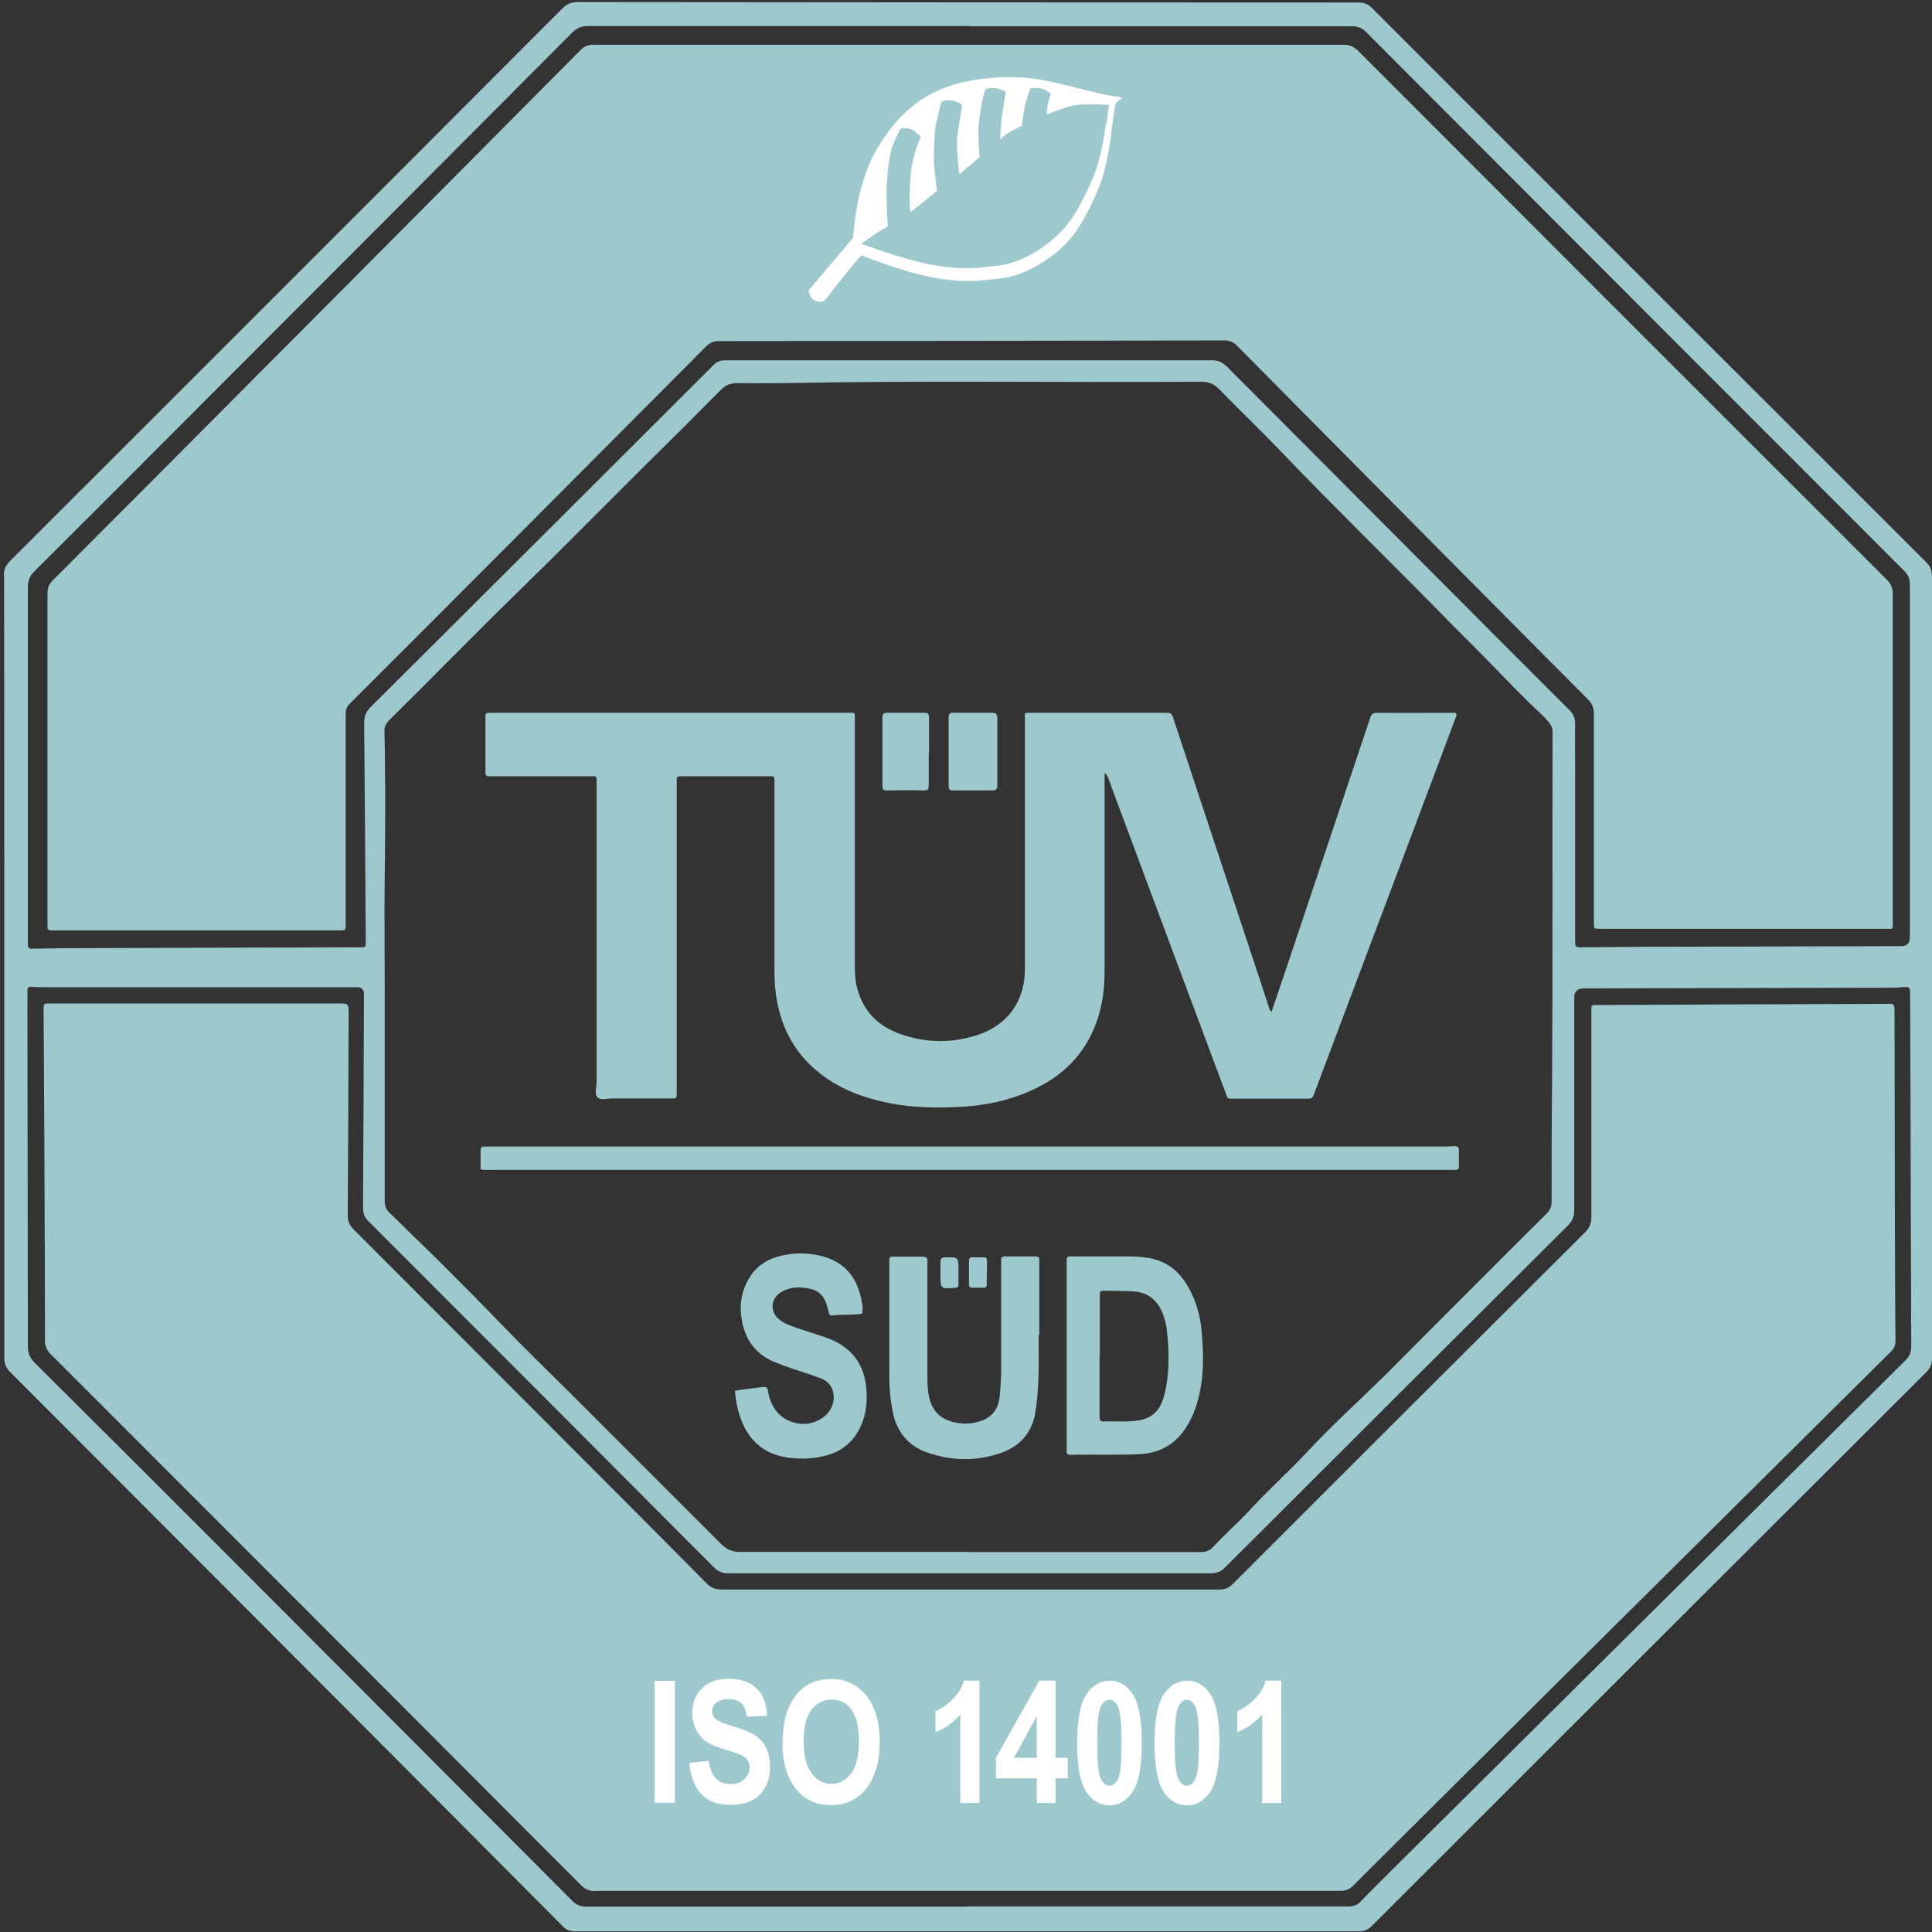 <?xml version="1.0" encoding="UTF-8"?> <svg xmlns="http://www.w3.org/2000/svg" id="modry_lem_copy_Image" data-name="modry lem copy Image" viewBox="0 0 84.62 84.62"><rect x="0" y="0" width="84.62" height="84.62" fill="#333333" stroke="none"/><defs><style> .cls-1 { fill: #9dc8cd; } .cls-2 { fill: #fff; } </style></defs><g><path class="cls-1" d="M.17,25.21c0-.26,.07-.44,.26-.63C3.6,21.42,19.75,5.27,24.64,.36c.19-.19,.38-.27,.66-.27,11.41,.01,22.81,.02,34.22,.02,.24,0,.4,.07,.57,.24,8.09,8.1,16.19,16.2,24.29,24.29,.18,.18,.24,.35,.24,.6,0,11.42,0,22.83,0,34.25,0,.27-.08,.44-.27,.63-8.09,8.07-16.18,16.15-24.26,24.23-.17,.17-.33,.24-.57,.24-11.43,0-22.86,0-34.29,0-.21,0-.38-.02-.55-.19C18.95,78.63,2.79,62.44,.44,60.09c-.19-.19-.25-.37-.25-.63,0-5.7,0-28.54-.01-34.25Zm42.28,42.77h0c3.38,0,6.76,0,10.14,0,.22,0,.39-.06,.54-.22,.52-.56,1.09-1.06,1.6-1.61,.8-.87,1.68-1.66,2.49-2.52,1.2-1.3,2.53-2.47,3.78-3.73,1.29-1.3,2.58-2.59,3.87-3.88,.95-.95,1.9-1.91,2.86-2.85,.16-.16,.23-.31,.23-.54,0-1.74,0-3.47,.02-5.21,.03-5.13,.01-10.26,.02-15.38,0-.18-.07-.3-.17-.42-.26-.3-.55-.55-.83-.82-.61-.6-1.2-1.21-1.79-1.82-.7-.72-1.41-1.41-2.11-2.13-2.32-2.36-4.69-4.67-6.98-7.06-.89-.93-1.82-1.82-2.72-2.74-.22-.23-.45-.33-.78-.33-6.09,.04-12.18-.06-18.27,.06-.69,.01-1.38,0-2.07,0-.28,0-.5,.09-.7,.29-1.11,1.12-2.22,2.23-3.34,3.33-1.89,1.88-3.76,3.78-5.67,5.64-1.86,1.81-3.67,3.68-5.52,5.5-.15,.15-.22,.3-.21,.51,.02,.86,.02,1.72,.03,2.59,0,1.22,0,2.44-.02,3.65-.02,1.69,0,3.38,0,5.07,0,3.08,0,6.16,0,9.24,0,.2,.04,.35,.2,.51,.42,.39,.82,.81,1.23,1.2,.62,.59,1.23,1.21,1.84,1.82,.9,.89,1.77,1.81,2.66,2.71,.76,.77,1.54,1.52,2.3,2.28,2.17,2.17,4.34,4.34,6.51,6.51,.23,.23,.47,.34,.8,.34,3.37,0,6.74,0,10.11,0Zm.05-66.84c-5.58,0-11.15,0-16.73,0-.3,0-.51,.09-.72,.3-5.47,5.49-10.94,10.98-16.42,16.46-2.37,2.38-4.74,4.75-7.12,7.12-.2,.2-.29,.4-.29,.69,0,4.9,0,9.8,0,14.69,0,.28,0,.55,0,.83,0,.33,0,.33,.32,.32,.43,0,.85-.02,1.28-.02,4.25-.01,8.51-.03,12.76-.04,.1,0,.21,0,.31,0,.08,0,.13-.04,.13-.13,0-.07,0-.14,0-.21-.02-3.16-.04-6.32-.07-9.48,0-.28,.07-.48,.27-.69,5.02-4.99,10.03-10,15.04-15,.17-.17,.33-.2,.55-.2,7.09,0,14.19,0,21.28,0,.26,0,.44,.08,.63,.26,3.92,3.94,7.86,7.88,11.78,11.82,1.08,1.08,2.16,2.17,3.24,3.24,.18,.18,.25,.36,.25,.61-.01,.68,0,1.36,0,2.03,0,2.47,0,4.94,0,7.42,0,.33,0,.34,.34,.33,.82,0,1.63-.02,2.45-.02,3.83-.01,7.66-.02,11.49-.03q.38,0,.38-.39c0-5.15,0-10.3,0-15.45,0-.25-.07-.42-.25-.6-7.86-7.86-15.72-15.73-23.57-23.6-.19-.19-.37-.25-.63-.25-5.58,0-11.15,0-16.73,0Zm-.13,82.36c1.25,0,2.51,0,3.76,0,4.31,0,8.62,0,12.93,0,.22,0,.39-.06,.54-.22,.46-.48,.94-.95,1.41-1.42,7.48-7.43,14.96-14.85,22.45-22.28,.18-.18,.25-.35,.25-.6-.02-4.4-.02-8.81-.04-13.21,0-.74,0-1.47-.01-2.21,0-.34,0-.34-.35-.32-.11,0-.23,.02-.34,.02-4.53,.01-9.06,.02-13.59,.03q-.43,0-.43,.41c0,3.1,0,6.21,0,9.31,0,.28-.08,.46-.27,.66-5.01,4.99-10.02,9.98-15.02,14.98-.19,.19-.37,.26-.63,.26-7.05,0-14.1,0-21.14,0-.26,0-.44-.08-.63-.27-5.04-5.06-10.08-10.11-15.13-15.16-.17-.17-.23-.34-.23-.58,.02-3.06,.03-6.12,.04-9.17,0-.16,.02-.32-.07-.41-.12-.12-.28-.07-.45-.08-.05,0-9.01,0-13.45,0-.19,0-.39,0-.58-.02-.16-.01-.2,.06-.19,.2,.01,.17,0,.34,0,.52,0,5.01,.02,10.03,.02,15.04,0,.29,.09,.49,.29,.7,2.71,2.69,5.41,5.39,8.11,8.09,5.15,5.16,10.3,10.32,15.44,15.48,.19,.19,.37,.26,.63,.26,5.55,0,11.11,0,16.66,0Z"></path><path class="cls-1" d="M55.69,44.33c.21-.64,.43-1.26,.64-1.89,1.22-3.65,2.45-7.31,3.67-10.96,.05-.14,.08-.26,.29-.26,1.14,.01,2.28,0,3.41,0,.02,0,.04,0,.07,.02,.06,.11-.02,.2-.05,.29-1.43,3.81-2.86,7.62-4.3,11.43-.61,1.63-1.23,3.26-1.84,4.89-.1,.27-.1,.27-.39,.27-1.03,0-2.07,0-3.1,0-.38,0-.3,.03-.43-.31-1.23-3.28-2.45-6.56-3.67-9.83-.48-1.29-.96-2.58-1.44-3.87-.03-.09-.07-.18-.17-.26,0,.13,0,.27,0,.4,0,2.76,0,5.52,0,8.28,0,.75-.09,1.49-.34,2.2-.51,1.45-1.52,2.44-2.91,3.05-.99,.44-2.03,.65-3.1,.7-.99,.05-1.98,.04-2.95-.14-1.22-.23-2.37-.64-3.33-1.46-1.02-.86-1.57-1.98-1.76-3.29-.06-.41-.07-.82-.07-1.24,0-2.66,0-5.31,0-7.97,0-.43,.05-.38-.39-.38-1.2,0-2.39,0-3.59,0-.32,0-.3,0-.3,.3,0,2.2,0,4.39,0,6.59,0,2.27,0,4.53,0,6.8,0,.06,0,.11,0,.17,0,.24,0,.25-.24,.25-.86,0-1.72,0-2.59,0-.22,0-.49,.09-.63-.04-.16-.15-.05-.43-.05-.66,0-4.29,0-8.58,0-12.87,0-.07,0-.14,0-.21,0-.37,.03-.33-.33-.33-1.38,0-2.76,0-4.14,0-.07,0-.14,0-.21,0-.16,.02-.2-.06-.19-.21,0-.05,0-.09,0-.14,0-.69,0-1.38,0-2.07,0-.41-.04-.35,.38-.36,.01,0,.02,0,.03,0,5.13,0,10.26,0,15.38,0,.45,0,.39-.06,.39,.38,0,3.56,0,7.13,0,10.69,0,.35,.02,.69,.11,1.02,.27,.99,.91,1.63,1.86,1.97,1.13,.41,2.28,.42,3.41,.05,1.33-.44,2.07-1.49,2.07-2.89,0-3.02,0-6.05,0-9.07,0-.59,0-1.17,0-1.76,0-.44-.07-.39,.37-.39,1.46,0,2.92,0,4.38,0,.45,0,.9,0,1.35,0,.32,0,.32,0,.42,.3,1.11,3.35,2.22,6.71,3.33,10.06,.28,.84,.56,1.68,.83,2.52,.03,.08,.04,.16,.12,.23Z"></path><path class="cls-1" d="M21.05,51.2c0-.27,0-.54,0-.82,0-.11,.04-.17,.16-.16,.1,0,.21,0,.31,0,13.81,0,27.62,0,41.43,0,.24,0,.48,0,.72-.02,.16,0,.24,.03,.23,.21-.01,.22,0,.44,0,.66,0,.11-.03,.17-.16,.17-.09,0-.18,0-.28,0-14,0-28.01,0-42.01,0-.12,0-.25,.02-.4-.03Z"></path><path class="cls-1" d="M45.49,58.47c0,.77,.03,1.75-.06,2.73-.02,.24-.05,.48-.09,.72-.16,.84-.66,1.41-1.45,1.7-1.08,.39-2.19,.38-3.27,0-.86-.29-1.37-.94-1.53-1.84-.09-.49-.14-.98-.14-1.47,0-1.66,0-3.31,0-4.97,0-.34,0-.3,.3-.3,.38,0,.76,0,1.14,0,.19,0,.25,.06,.23,.24,0,.07,0,.14,0,.21,0,1.64,0,3.29,0,4.93,0,.25,.02,.51,.07,.75,.12,.58,.46,.96,1.04,1.11,.35,.09,.7,.1,1.06,.01,.62-.16,.94-.52,1-1.16,.03-.37,.06-.73,.06-1.1,0-1.53,0-3.06,0-4.59,0-.08,0-.16,0-.24,0-.11,.03-.17,.16-.17,.45,0,.9,0,1.35,0,.11,0,.17,.04,.16,.16,0,.07,0,.14,0,.21,0,.95,0,1.91,0,3.07Z"></path><path class="cls-1" d="M46.72,59.39c0-1.36,0-2.71,0-4.07,0-.29-.02-.29,.28-.29,.84,0,1.68,0,2.52,0,.29,0,.57,.03,.86,.08,.89,.17,1.44,.76,1.81,1.54,.25,.52,.39,1.08,.44,1.65,.09,1,.11,1.99-.15,2.98-.09,.36-.22,.7-.4,1.02-.46,.86-1.18,1.34-2.15,1.39-1.01,.05-2.02,.01-3.03,.03-.24,0-.18-.15-.18-.27,0-1.36,0-2.71,0-4.07h0Zm1.44-.01c0,.83,0,1.65,0,2.48,0,.08,0,.16,0,.24,0,.11,.05,.16,.17,.16,.54-.02,1.08,.04,1.61-.06,.41-.08,.72-.3,.9-.67,.07-.15,.13-.32,.17-.48,.22-.92,.2-1.84,.1-2.77-.03-.3-.11-.59-.23-.86-.25-.54-.67-.83-1.26-.86-.4-.02-.8-.02-1.2-.03-.25,0-.25,0-.25,.27,0,.86,0,1.72,0,2.58Z"></path><path class="cls-1" d="M37.75,57.54c-.44,.07-.89,.02-1.33,.08-.07,0-.09-.04-.11-.1-.04-.15-.08-.31-.13-.46-.12-.32-.35-.54-.69-.61-.4-.09-.8-.1-1.18,.09-.59,.29-.64,.95-.09,1.32,.25,.17,.54,.25,.82,.35,.41,.14,.83,.26,1.24,.41,1.04,.4,1.59,1.15,1.67,2.26,.03,.48,0,.94-.17,1.39-.28,.76-.8,1.27-1.6,1.48-.55,.15-1.12,.17-1.67,.09-1.11-.15-1.79-.82-2.12-1.86-.11-.34-.17-.69-.2-1.06,.41-.09,.82-.11,1.23-.17,.15-.02,.2,.04,.22,.18,.03,.22,.1,.42,.2,.62,.4,.82,1.52,1.08,2.24,.51,.38-.3,.52-.75,.39-1.16-.09-.29-.31-.46-.57-.55-.41-.15-.82-.28-1.24-.42-.27-.09-.54-.19-.8-.3-.75-.33-1.19-.92-1.35-1.71-.13-.62-.08-1.23,.23-1.81,.28-.54,.72-.89,1.29-1.06,.64-.19,1.29-.2,1.94-.04,.96,.24,1.52,.86,1.73,1.8,.05,.23,.12,.47,.06,.73Z"></path><path class="cls-1" d="M43.68,32.92c0,.49,0,.99,0,1.48,0,.17-.05,.22-.22,.22-.57,0-1.15,0-1.72,0-.15,0-.19-.05-.19-.2,0-1,0-2,0-3,0-.14,.03-.2,.19-.2,.57,0,1.15,0,1.72,0,.16,0,.22,.05,.22,.21,0,.49,0,.99,0,1.48Z"></path><path class="cls-1" d="M40.68,32.93c0,.48,0,.96,0,1.45,0,.16-.02,.25-.22,.24-.54-.02-1.08,0-1.62,0-.15,0-.19-.05-.19-.19,0-1,0-2,0-3,0-.17,.06-.21,.22-.21,.54,0,1.08,0,1.62,0,.15,0,.2,.05,.2,.19,0,.5,0,1.01,0,1.52Z"></path><path class="cls-1" d="M41.98,55.77c0,.16,0,.32,0,.48,0,.12-.05,.15-.16,.16-.63,.04-.63,.04-.63-.59,0-.17,0-.35,0-.52,0-.15,.02-.22,.2-.23,.59-.01,.59-.02,.59,.56,0,.05,0,.09,0,.14Z"></path><path class="cls-1" d="M43.22,55.76c0,.16,0,.32,0,.48,0,.11-.03,.17-.15,.16-.16,0-.32,0-.48,0-.13,0-.16-.06-.15-.17,0-.33,0-.67,0-1,0-.12,.04-.17,.16-.16,.16,0,.32,0,.48,0,.13,0,.15,.06,.15,.17,0,.17,0,.34,0,.52Z"></path><path class="cls-1" d="M42.49,1.96c5.45,0,10.9,0,16.35,0,.28,0,.46,.09,.66,.28,1.71,1.72,19.32,19.34,23.14,23.15,.19,.19,.26,.37,.26,.63,0,4.76,0,9.52,0,14.28,0,.44,.06,.38-.38,.38-4.12,0-12.42,0-12.45,0-.26,0-.26,0-.26-.27,0-1.29,0-7.38,0-9.14,0-.28-.08-.47-.28-.66-1.15-1.14-14.26-14.36-15.32-15.44-.17-.18-.35-.26-.6-.26-7.37,.02-14.74,.02-22.11,.03-.24,0-.41,.07-.58,.24-1.72,1.73-13.51,13.57-15.61,15.65-.15,.15-.17,.3-.17,.49,0,2.99,0,9.11,0,9.17,0,.26,.01,.26-.27,.26-.86,0-12.53,0-12.61,0-.13,.01-.19-.04-.18-.18,0-.07,0-9.8,0-14.59,0-.24,.07-.4,.24-.57C4.84,22.9,22.34,5.31,25.43,2.19c.17-.17,.34-.23,.57-.23,5.5,0,16.49,0,16.49,0Z"></path><path class="cls-1" d="M26.08,82.83c-.26,0-.44-.07-.63-.26-7.74-7.76-15.48-15.51-23.23-23.26-.18-.18-.25-.35-.25-.6,0-3.99-.05-13.65-.06-14.49,0-.26,0-.27,.26-.27,1.28,0,9.69,0,12.62,0,.48,0,.48,0,.48,.46-.01,2.94-.02,5.89-.04,8.83,0,.25,.08,.42,.25,.6,3.17,3.17,13.49,13.5,15.47,15.51,.19,.2,.39,.27,.67,.27,7.27,0,14.53,0,21.8,0,.24,0,.4-.07,.57-.24,5.14-5.14,10.28-10.27,15.43-15.4,.21-.21,.28-.41,.28-.69,0-2.97,0-5.93,0-8.9,0-.42-.05-.37,.36-.37,4.13-.02,8.25-.04,12.38-.05,.59,0,.53-.1,.54,.56,0,3.81,.02,13.28,.04,14.21,0,.19-.06,.32-.19,.45-2.44,2.42-23.02,22.84-23.56,23.4-.17,.17-.34,.23-.57,.23-5.44,0-27.19,0-32.63,0Z"></path></g><g><path class="cls-2" d="M28.67,78.97v-5.35s.89,0,.89,0v5.34h-.89Z"></path><path class="cls-2" d="M30.18,77.22l.86-.1c.1,.68,.41,1.02,.94,1.02,.26,0,.47-.07,.62-.21,.15-.14,.23-.31,.23-.52,0-.12-.03-.22-.08-.31-.05-.09-.13-.15-.24-.21-.11-.05-.37-.15-.79-.27-.38-.11-.65-.24-.83-.37-.17-.13-.31-.31-.42-.53-.1-.22-.15-.45-.15-.7,0-.29,.07-.55,.2-.78,.13-.23,.32-.41,.55-.53,.23-.12,.52-.18,.86-.18,.51,0,.92,.14,1.21,.42,.29,.28,.44,.68,.46,1.2l-.89,.04c-.04-.29-.12-.49-.25-.6-.13-.11-.31-.17-.54-.17-.24,0-.42,.05-.54,.15-.13,.1-.19,.22-.19,.37,0,.14,.06,.27,.17,.36,.11,.1,.38,.21,.8,.33,.44,.13,.76,.27,.96,.41,.2,.14,.35,.32,.45,.55,.11,.22,.16,.5,.16,.82,0,.46-.14,.85-.43,1.17-.28,.32-.73,.47-1.33,.47-1.07,0-1.66-.61-1.78-1.84Z"></path><path class="cls-2" d="M34.28,76.33c0-.64,.09-1.16,.28-1.57,.19-.41,.43-.72,.74-.92,.3-.2,.67-.3,1.11-.3,.63,0,1.14,.24,1.53,.72,.39,.48,.59,1.16,.59,2.04,0,.89-.21,1.59-.63,2.09-.37,.44-.87,.67-1.5,.67-.63,0-1.13-.22-1.5-.66-.42-.5-.63-1.19-.63-2.07Zm.92-.04c0,.62,.12,1.08,.35,1.38,.23,.31,.52,.46,.87,.46,.35,0,.63-.15,.86-.46,.23-.31,.34-.77,.34-1.41,0-.62-.11-1.08-.33-1.38-.22-.3-.51-.44-.87-.44-.36,0-.65,.15-.88,.45-.23,.3-.34,.76-.34,1.39Z"></path><path class="cls-2" d="M42.9,78.97h-.84s0-3.87,0-3.87c-.31,.35-.68,.61-1.09,.77v-.92c.23-.09,.48-.26,.73-.5,.25-.24,.43-.52,.52-.84h.68v5.36Z"></path><path class="cls-2" d="M45.41,78.97v-1.08s-1.79,0-1.79,0v-.9l1.9-3.38h.71s0,3.38,0,3.38h.54v.9s-.54,0-.54,0v1.08s-.82,0-.82,0Zm0-1.98v-1.82s-1,1.82-1,1.82h1Z"></path><path class="cls-2" d="M48.59,73.61c.42,0,.77,.2,1.03,.61,.26,.4,.39,1.11,.39,2.12,0,1.01-.13,1.71-.39,2.12-.26,.4-.6,.61-1.02,.61-.42,0-.77-.2-1.03-.6-.26-.4-.39-1.11-.39-2.13,0-1,.13-1.71,.39-2.11,.26-.4,.6-.61,1.02-.61Zm0,.84c-.16,0-.29,.11-.39,.33-.1,.22-.14,.74-.14,1.55,0,.82,.05,1.33,.14,1.55,.1,.22,.23,.33,.39,.33,.16,0,.29-.11,.39-.33,.1-.22,.14-.73,.14-1.55,0-.82-.05-1.33-.14-1.55-.1-.22-.23-.33-.39-.33Z"></path><path class="cls-2" d="M51.99,73.61c.42,0,.77,.2,1.03,.61,.26,.4,.39,1.11,.39,2.12,0,1.01-.13,1.71-.39,2.12-.26,.4-.6,.61-1.03,.61-.42,0-.77-.2-1.03-.6-.26-.4-.39-1.11-.39-2.13,0-1,.13-1.7,.39-2.11,.26-.4,.6-.61,1.02-.61Zm0,.84c-.16,0-.29,.11-.39,.33-.1,.22-.15,.74-.15,1.55,0,.82,.05,1.33,.14,1.55,.1,.22,.23,.33,.39,.33,.16,0,.29-.11,.39-.33,.1-.22,.14-.74,.14-1.55,0-.82-.05-1.33-.14-1.55-.09-.22-.22-.33-.39-.33Z"></path><path class="cls-2" d="M56.12,78.97h-.84v-3.87c-.32,.35-.68,.61-1.09,.77v-.92c.23-.09,.48-.26,.73-.5,.25-.24,.43-.52,.52-.84h.68v5.36Z"></path></g><path class="cls-2" d="M48.72,4.2c-.45-.04-1.84-.46-3.04-.69-1.19-.24-2.88-.15-4.1,.26-1.22,.41-2.3,1.24-3.21,2.82-.91,1.58-1,3.82-1,3.82l-1.95,2.3s.03,.3,.2,.41c.33,.22,.54,0,.54,0,0,0,1.5-1.95,1.58-1.93,.09,.02,1.69,.69,3.1,.96,1.41,.26,2.06,.15,3.02,.04,.96-.11,2-.72,2.76-1.45,.76-.74,1.3-2.02,1.54-2.6,.24-.59,.43-1.63,.5-2.19,.06-.56,.17-1.28,.2-1.39,.02-.11,.28-.24,.28-.24,0,0,.04-.07-.41-.11Zm-.28,1.19c-.06,.56-.26,1.61-.49,2.19-.24,.59-.77,1.87-1.51,2.6-.74,.74-1.77,1.34-2.7,1.45-.94,.11-1.57,.22-2.96-.04-1.29-.24-2.89-.87-3.06-.91,0,0,.57-.43,1.17-.77-.03-.31-.05-.79-.06-1.33,0-.76,.08-1.52,.22-2.06,.08-.31,.4-.9,.4-.9,0,0,.36-.02,.51,.07,.15,.09,.37,.29,.37,.29,0,0-.37,.86-.43,1.55-.06,.63-.09,1.33-.02,1.77,.34-.27,.74-.6,1.16-.94-.05-.4-.14-1.1-.14-1.42,0-.43,.03-1.21,.1-1.52,.07-.3,.23-.97,.23-.97,0,0,.28-.1,.5-.04,.3,.07,.41,.2,.41,.2,0,0-.19,1.13-.22,1.48-.03,.34,.06,1.23,.1,1.55,.3-.28,.58-.48,.89-.76-.03-.27-.08-1.03-.04-1.44,.09-.97,.29-1.54,.29-1.54,0,0,.27-.08,.46-.04,.26,.05,.43,.17,.43,.17,0,0-.11,.68-.14,.88-.05,.3-.1,.89-.1,1.21,.06-.05,.17-.18,.24-.22,.19-.13,.44-.26,.71-.4,.02-.2,.08-.62,.12-.82,.08-.38,.26-.82,.26-.82,0,0,.26-.03,.46,.02,.24,.07,.43,.22,.43,.22,0,0-.1,.27-.14,.49-.02,.12-.04,.3-.05,.43,.54-.22,1.03-.39,1.23-.41,.5-.07,1.5-.02,1.5-.02-.03,.26-.07,.56-.1,.82Z"></path></svg> 